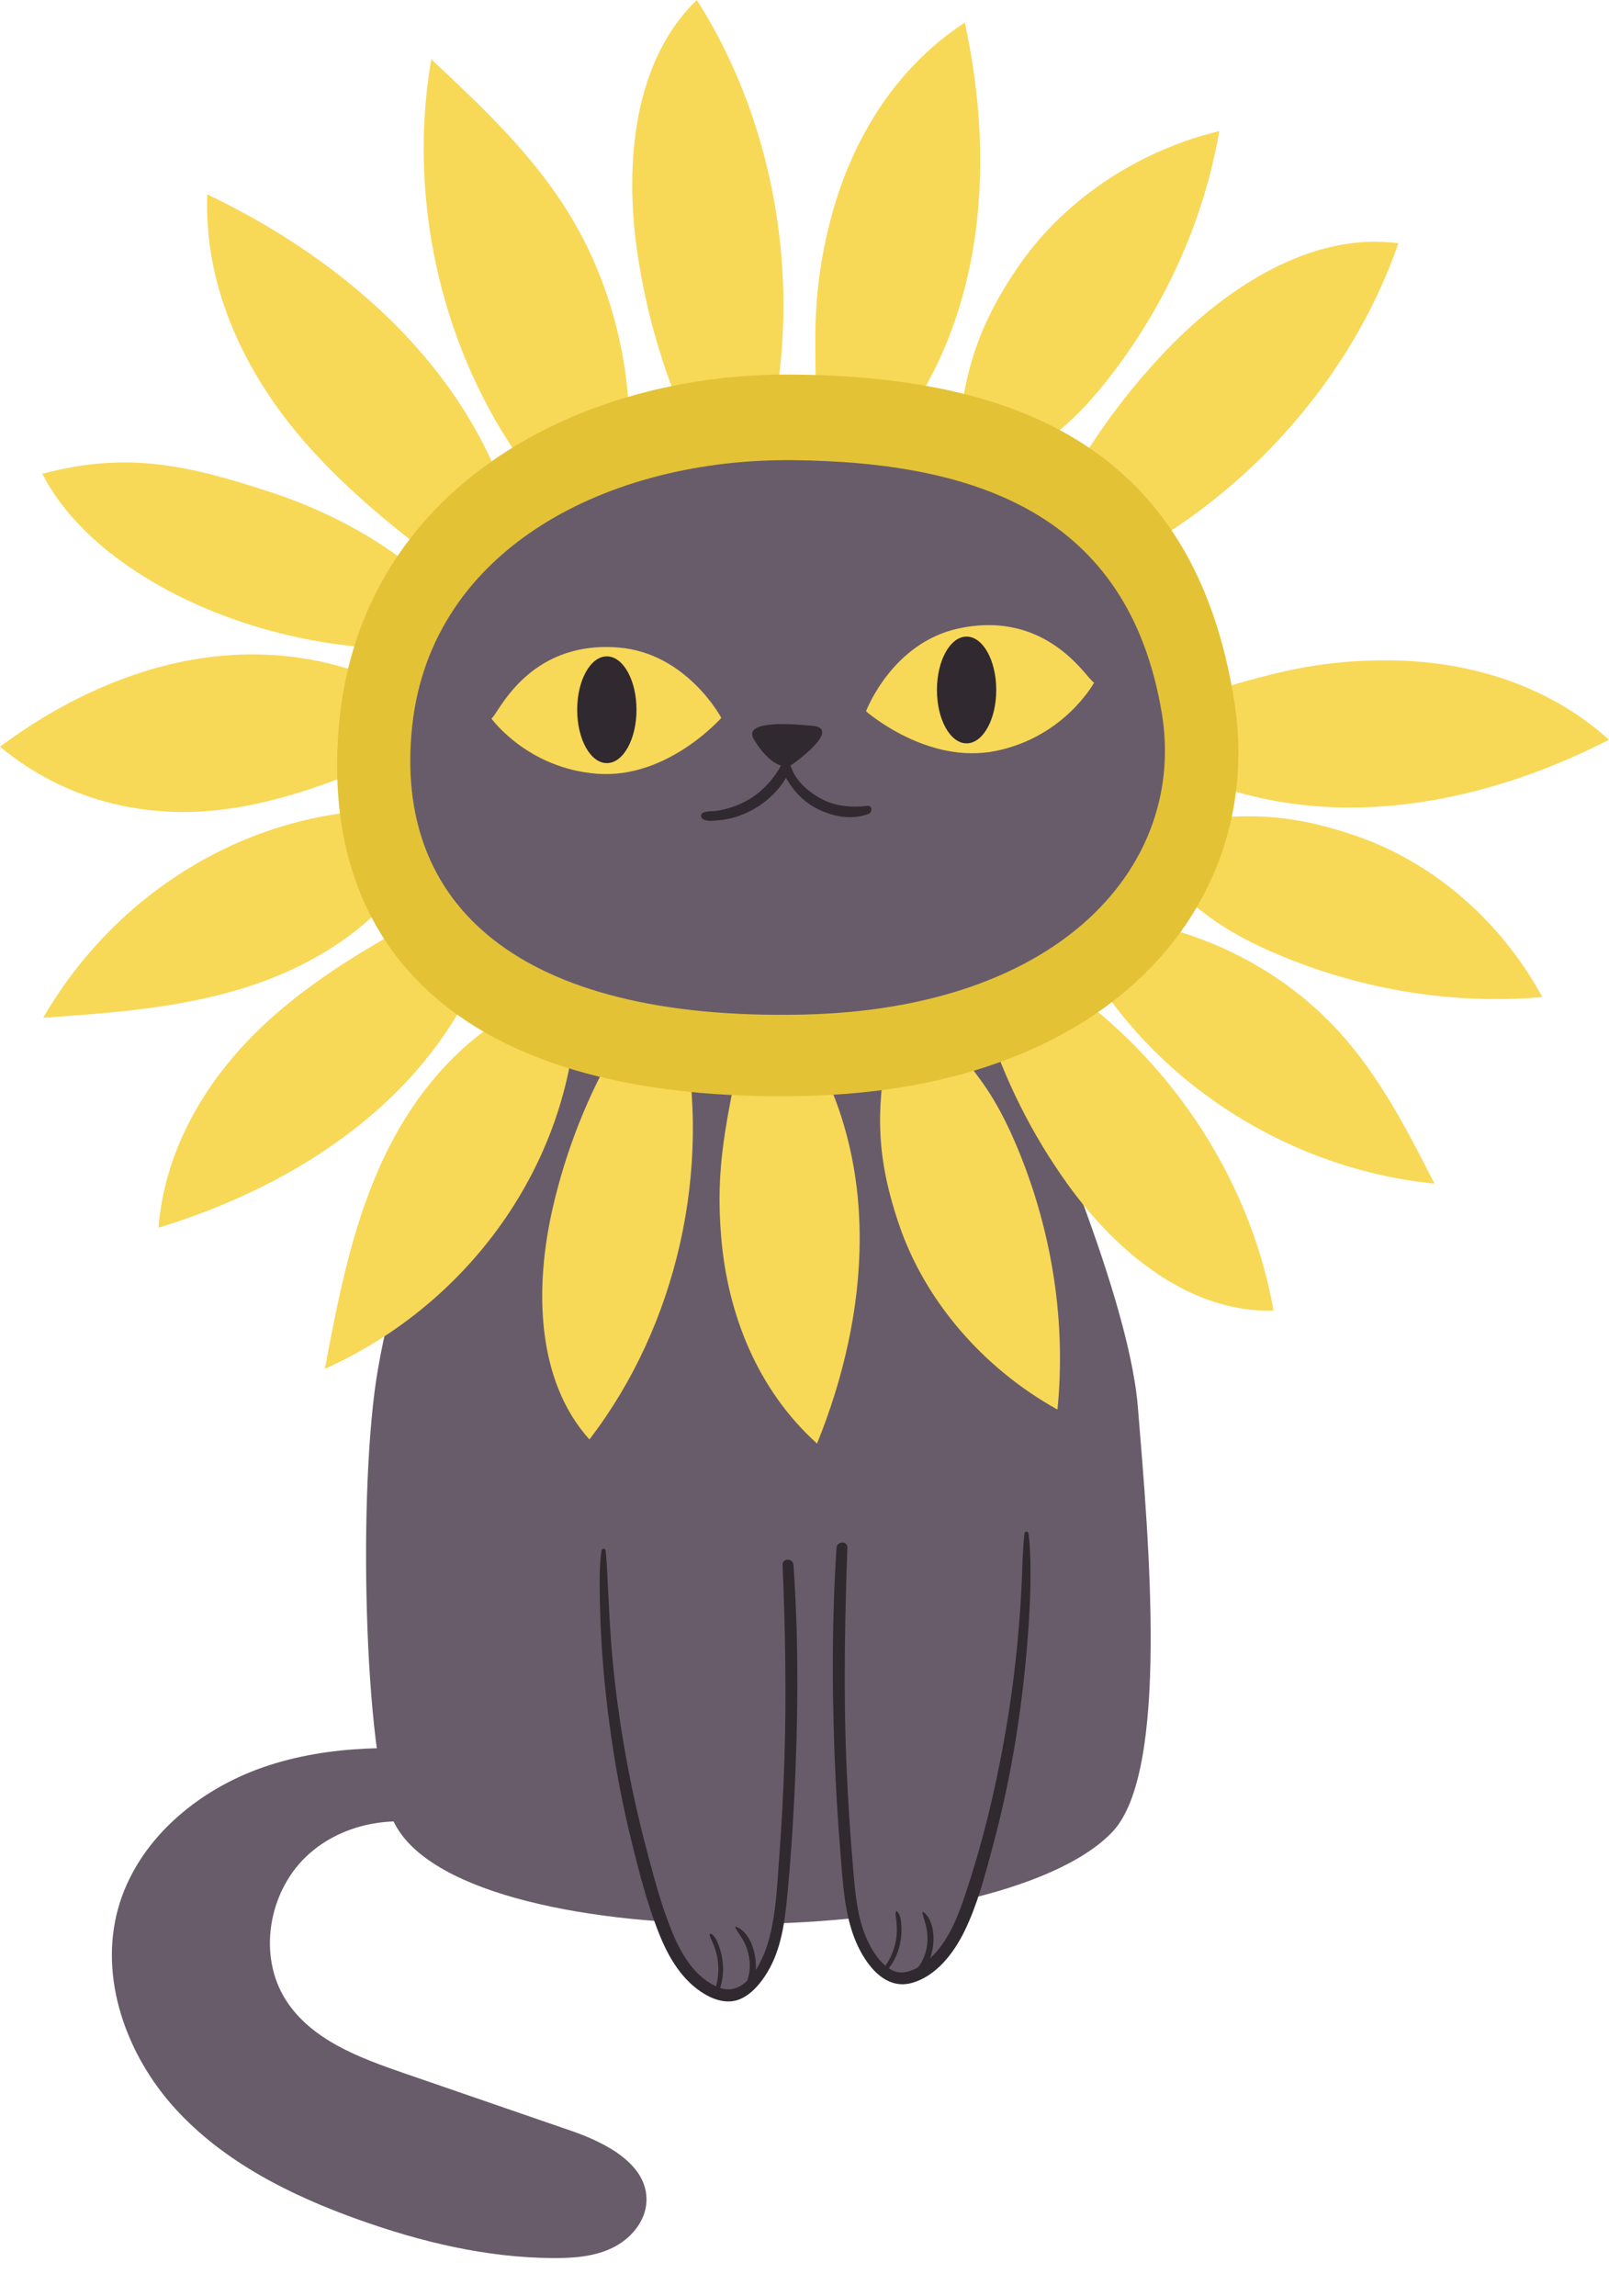<?xml version="1.0" encoding="UTF-8"?> <svg xmlns="http://www.w3.org/2000/svg" width="380" height="542" viewBox="0 0 380 542" fill="none"> <path d="M241.368 248.974C241.368 248.974 266.369 303.577 268.717 332.024C271.35 363.933 276.194 418.351 262.676 432.511C235.263 461.216 107.359 462.68 92.773 429.592C86.033 414.31 84.375 350.952 89.311 322.928C95.066 290.311 109.551 256.542 126.384 244.647C147.406 250.282 241.359 248.965 241.359 248.965L241.368 248.974Z" fill="#685C6A"></path> <path d="M111.398 413.815C94.907 412.032 77.83 411.777 62.15 417.207C46.47 422.637 32.308 434.61 27.884 450.59C23.337 467.033 29.851 485.111 41.33 497.742C52.801 510.371 68.589 518.26 84.659 524C99.443 529.281 114.936 533.001 130.637 533.078C135.396 533.103 140.297 532.758 144.586 530.689C148.872 528.628 152.457 524.514 152.672 519.762C153.071 510.978 143.122 505.859 134.801 502.999C121.635 498.463 108.468 493.927 95.301 489.39C84.794 485.769 73.499 481.552 67.519 472.178C60.861 461.752 63.363 446.817 72.312 438.287C81.261 429.757 95.467 427.776 106.923 432.44" fill="#685C6A"></path> <path d="M142.536 366.078C142.241 394.618 146.514 423.194 155.124 450.408C157.536 458.03 160.842 466.215 167.923 469.934C169.525 470.781 171.367 471.361 173.153 471.02C174.756 470.717 176.137 469.704 177.288 468.553C182.776 463.085 183.946 454.744 184.655 447.029C187.021 421.251 187.509 395.299 186.119 369.448" fill="#685C6A"></path> <path d="M142.048 366.078C141.541 369.935 141.596 373.829 141.67 377.714C141.744 381.599 141.9 385.466 142.158 389.333C142.674 396.965 143.521 404.569 144.672 412.136C145.823 419.704 147.342 427.428 149.212 434.959C150.934 441.91 152.738 448.98 155.326 455.673C157.471 461.224 160.427 466.721 165.464 470.154C168.144 471.977 171.579 473.275 174.746 471.959C177.564 470.78 179.746 468.092 181.275 465.533C184.507 460.147 185.345 453.694 185.934 447.553C186.699 439.571 187.242 431.562 187.629 423.552C188.393 407.533 188.623 391.386 187.758 375.367C187.647 373.387 187.527 371.408 187.399 369.438C187.288 367.799 184.765 367.771 184.829 369.438C185.456 384.812 185.741 400.178 185.253 415.561C185.004 423.248 184.59 430.926 184.019 438.595C183.522 445.132 183.301 451.926 181.487 458.269C180.106 463.121 176.1 471.71 169.728 469.188C164.378 467.07 161.072 461.657 158.954 456.603C156.357 450.425 154.608 443.825 152.886 437.362C150.98 430.227 149.359 423.009 148.015 415.745C146.67 408.482 145.602 401.089 144.856 393.706C144.11 386.322 143.788 378.966 143.429 371.574C143.337 369.732 143.235 367.919 143.033 366.087C142.959 365.461 142.14 365.47 142.066 366.087L142.048 366.078Z" fill="#302930"></path> <path d="M242.427 362.055C242.722 390.594 238.449 419.17 229.839 446.384C227.427 454.007 224.121 462.191 217.04 465.911C215.438 466.758 213.596 467.338 211.809 466.997C210.207 466.693 208.826 465.681 207.675 464.53C202.187 459.061 201.017 450.72 200.308 443.006C197.942 417.228 197.454 391.275 198.844 365.424" fill="#685C6A"></path> <path d="M241.94 362.055C241.525 365.701 241.489 369.365 241.332 373.029C241.176 376.693 240.918 380.486 240.614 384.205C240.006 391.607 239.113 398.981 237.907 406.309C235.549 420.588 232.234 434.867 227.52 448.557C225.715 453.786 223.385 459.199 219.048 462.836C216.82 464.705 213.458 466.647 210.595 465.082C208.016 463.665 206.221 460.93 204.987 458.343C202.326 452.764 201.93 446.329 201.414 440.262C200.76 432.603 200.263 424.924 199.931 417.237C199.268 401.844 199.471 386.497 199.931 371.105C199.987 369.199 200.06 367.302 200.134 365.397C200.198 363.74 197.675 363.758 197.565 365.397C196.506 381.416 196.488 397.536 197.077 413.573C197.372 421.638 197.85 429.703 198.513 437.74C199.047 444.258 199.37 451.089 201.69 457.266C203.734 462.716 208.44 469.98 215.254 468.148C221.092 466.574 225.236 461.105 227.768 455.94C230.779 449.791 232.547 443.024 234.315 436.442C236.341 428.948 238.036 421.371 239.362 413.73C240.669 406.19 241.673 398.595 242.354 390.981C243.036 383.367 243.542 375.478 243.321 367.754C243.266 365.829 243.165 363.951 242.916 362.046C242.833 361.429 242.014 361.42 241.949 362.046L241.94 362.055Z" fill="#302930"></path> <path d="M163.724 103.322C157.14 89.467 152.637 74.479 150.445 59.104C147.462 38.178 149.792 14.233 164.562 0C184.608 31.458 190.382 72.785 179.838 109.214" fill="#F8D857"></path> <path d="M114.349 140.552C98.336 128.805 82.175 116.911 69.587 101.527C57 86.143 48.141 66.718 48.961 45.894C82.737 62.014 112.968 88.979 122.093 126.007" fill="#F8D857"></path> <path d="M192.933 100.726C192.61 81.954 191.386 70.576 196.027 52.356C200.668 34.137 210.788 16.461 227.86 5.34C235.438 40.057 232.234 78.189 208.274 105.983" fill="#F8D857"></path> <path d="M132.471 120.363C107.038 92.855 95.306 52.099 101.853 14.003C113.557 24.94 125.39 36.043 133.981 49.797C146.182 69.323 151.1 93.775 147.517 117.049" fill="#F8D857"></path> <path d="M225.779 108.082C227.308 90.341 229.546 79.11 240.227 63.312C250.918 47.514 268.377 35.674 287.963 30.942C284.427 51.408 275.725 71.137 262.751 88.132C258.607 93.564 253.994 98.747 248.45 103C239.813 109.619 243.947 107.447 233.579 111.442" fill="#F8D857"></path> <path d="M95.638 191.242C61.401 190.082 28.27 209.093 10.212 240.256C26.483 239.152 42.893 237.946 58.372 232.993C73.851 228.04 88.52 219.008 97.931 204.702" fill="#F8D857"></path> <path d="M98.603 176.116C83.17 182.846 67.571 189.622 50.747 191.316C33.933 193.01 15.534 189.161 0 176.273C25.949 156.995 58.731 147.089 90.647 161.009" fill="#F8D857"></path> <path d="M248.68 120.86C255.467 107.097 264.436 94.272 275.136 83.022C289.703 67.703 309.934 54.676 330.266 57.429C318.019 92.661 289.178 122.83 254.058 137.155" fill="#F8D857"></path> <path d="M145.906 246.406C138.843 258.439 133.613 271.65 130.491 285.376C126.237 304.065 126.642 325.875 139.202 339.822C159.921 312.885 168.236 275.967 161.164 242.272" fill="#F8D857"></path> <path d="M108.842 211.772C92.626 220.361 76.245 229.061 62.819 241.471C49.393 253.881 38.979 270.545 37.432 289.832C70.692 279.696 101.835 259.074 114.441 226.253" fill="#F8D857"></path> <path d="M174.921 247.474C171.726 264.708 168.816 274.991 170.363 292.502C171.91 310.012 178.66 327.872 192.961 340.798C205.429 310.021 208.302 274.411 190.115 245.043" fill="#F8D857"></path> <path d="M210.355 243.018C207.114 260.206 206.285 271.428 212.381 289.252C218.477 307.075 232.142 322.993 249.739 332.77C251.765 312.461 248.634 291.461 240.66 271.879C238.109 265.628 235.052 259.469 230.834 253.955C224.278 245.365 227.685 248.532 218.762 241.95" fill="#F8D857"></path> <path d="M109.616 152.061C70.121 157.943 23.684 138.813 10 111.848C30.102 106.48 44.476 109.85 63.675 116.11C82.875 122.37 100.905 133.556 112.94 149.86" fill="#F8D857"></path> <path d="M232.86 241.039C237.161 254.765 243.699 267.829 252.143 279.576C263.644 295.568 280.909 309.966 300.772 309.414C294.657 274.789 271.876 243.267 240.586 226.134" fill="#F8D857"></path> <path d="M278.847 165.253C296.913 160.143 307.604 156.056 326.408 155.89C345.211 155.724 364.889 160.981 380 174.643C348.369 190.846 310.671 197.484 277.668 181.419" fill="#F8D857"></path> <path d="M273.763 194.98C291.315 191.923 302.742 191.214 320.754 197.511C338.756 203.809 354.668 217.664 364.245 235.386C343.544 237.19 322.255 233.83 302.503 225.627C296.195 223.004 289.998 219.873 284.464 215.602C275.854 208.946 279.012 212.389 272.502 203.385" fill="#F8D857"></path> <path d="M257.446 228.878C274.353 256.8 305.523 276.161 338.783 279.42C332.43 266.973 325.975 254.37 316.555 243.911C303.166 229.053 283.966 219.229 263.754 216.882" fill="#F8D857"></path> <path d="M135.896 241.96C132.904 276.759 109.947 308.254 76.724 323.15C79.799 306.79 82.995 290.302 89.799 275.167C96.604 260.031 107.378 246.148 122.765 238.176" fill="#F8D857"></path> <path d="M291.563 165.906C298.672 211.809 264.307 257.048 190.032 258.724C110.003 260.537 74.716 225.01 80.158 170.067C85.564 115.548 136.053 87.91 187.362 88.426C239.481 88.951 282.134 105.099 291.554 165.906H291.563Z" fill="#E4C236"></path> <path d="M274.362 168.189C280.32 203.468 251.544 238.24 189.351 239.529C122.342 240.919 92.792 213.622 97.35 171.384C101.909 129.145 144.156 108.238 187.113 108.634C230.751 109.039 266.471 121.449 274.353 168.18L274.362 168.189Z" fill="#685C6A"></path> <path d="M116.043 169.625C117.369 169.257 124.266 151.084 146.109 152.87C162.242 154.187 170.354 169.469 170.354 169.469C170.354 169.469 157.711 183.877 141.136 182.671C124.561 181.465 116.043 169.616 116.043 169.616V169.625Z" fill="#F8D857"></path> <path d="M258.404 161.128C257.041 160.934 247.879 143.792 226.451 148.349C210.622 151.719 204.526 167.913 204.526 167.913C204.526 167.913 218.91 180.59 235.19 177.276C251.47 173.961 258.414 161.128 258.414 161.128H258.404Z" fill="#F8D857"></path> <path d="M228.28 175.489C232.148 175.489 235.283 169.847 235.283 162.888C235.283 155.928 232.148 150.286 228.28 150.286C224.413 150.286 221.278 155.928 221.278 162.888C221.278 169.847 224.413 175.489 228.28 175.489Z" fill="#302930"></path> <path d="M187.565 180.139C187.565 180.139 198.836 172.056 191.957 171.356C185.079 170.656 175.548 170.352 178.053 174.56C180.558 178.767 184.582 182.551 187.574 180.139H187.565Z" fill="#302930"></path> <path d="M143.317 180.156C147.185 180.156 150.32 174.514 150.32 167.554C150.32 160.595 147.185 154.953 143.317 154.953C139.45 154.953 136.315 160.595 136.315 167.554C136.315 174.514 139.45 180.156 143.317 180.156Z" fill="#302930"></path> <path d="M165.971 193.341C166.819 193.921 168.08 193.773 169.065 193.709C170.115 193.644 171.156 193.497 172.187 193.276C174.305 192.825 176.349 191.987 178.228 190.892C182.012 188.682 185.069 185.442 186.736 181.372L184.618 181.649C186.432 185.589 188.955 188.829 192.878 190.864C196.571 192.779 201.166 193.69 205.144 192.125C206.055 191.766 206.055 190.109 204.886 190.247C201.202 190.68 197.501 190.395 194.149 188.682C191 187.071 187.749 184.263 186.727 180.756C186.46 179.826 185.097 179.586 184.609 180.479C182.758 183.877 180.143 186.804 176.791 188.774C175.152 189.732 173.375 190.45 171.542 190.947C170.622 191.195 169.682 191.38 168.734 191.472C167.785 191.564 166.791 191.444 165.971 191.914C165.4 192.236 165.474 193.009 165.971 193.35V193.341Z" fill="#302930"></path> <path d="M167.637 456.585C167.582 457.202 167.84 457.57 168.098 458.114C168.374 458.694 168.604 459.301 168.816 459.909C169.258 461.161 169.534 462.468 169.626 463.794C169.719 465.12 169.636 466.362 169.405 467.615C169.295 468.213 169.148 468.802 168.954 469.373C168.761 469.944 168.42 470.561 168.411 471.187C168.411 471.509 168.779 471.61 169 471.435C169.488 471.039 169.709 470.33 169.912 469.76C170.142 469.115 170.335 468.462 170.474 467.799C170.759 466.409 170.842 464.981 170.713 463.564C170.584 462.146 170.308 460.811 169.829 459.513C169.451 458.5 168.89 456.843 167.776 456.484C167.702 456.456 167.647 456.521 167.637 456.585Z" fill="#302930"></path> <path d="M173.669 455.095C174.276 456.209 175.078 457.213 175.676 458.345C176.275 459.477 176.68 460.748 176.91 462.018C177.14 463.289 177.14 464.531 176.938 465.756C176.717 467.054 176.229 468.232 175.842 469.475C175.695 469.945 176.348 470.331 176.68 469.963C178.604 467.855 178.77 464.403 178.31 461.733C177.849 459.063 176.44 455.878 173.862 454.847C173.715 454.791 173.604 454.975 173.669 455.095V455.095Z" fill="#302930"></path> <path d="M211.617 451.264C211.405 451.825 211.525 452.23 211.617 452.81C211.718 453.482 211.773 454.182 211.801 454.863C211.856 456.171 211.746 457.478 211.46 458.748C211.175 460.019 210.742 461.17 210.171 462.302C209.876 462.882 209.545 463.444 209.167 463.978C208.827 464.456 208.348 464.917 208.182 465.487C208.108 465.718 208.357 466.012 208.606 465.911C209.186 465.681 209.563 465.156 209.932 464.668C210.374 464.088 210.77 463.48 211.11 462.845C211.783 461.621 212.252 460.295 212.547 458.933C212.842 457.57 212.961 456.152 212.878 454.753C212.814 453.63 212.749 451.899 211.773 451.199C211.709 451.153 211.635 451.199 211.617 451.264V451.264Z" fill="#302930"></path> <path d="M217.832 451.559C218.099 452.793 218.569 453.962 218.817 455.205C219.066 456.447 219.103 457.838 218.955 459.126C218.808 460.415 218.44 461.64 217.878 462.772C217.316 463.904 216.506 464.908 215.788 465.976C215.502 466.399 216.064 466.915 216.478 466.666C218.891 465.212 220.033 461.99 220.364 459.338C220.696 456.687 220.3 453.133 218.117 451.402C217.989 451.301 217.804 451.393 217.841 451.568L217.832 451.559Z" fill="#302930"></path> </svg> 